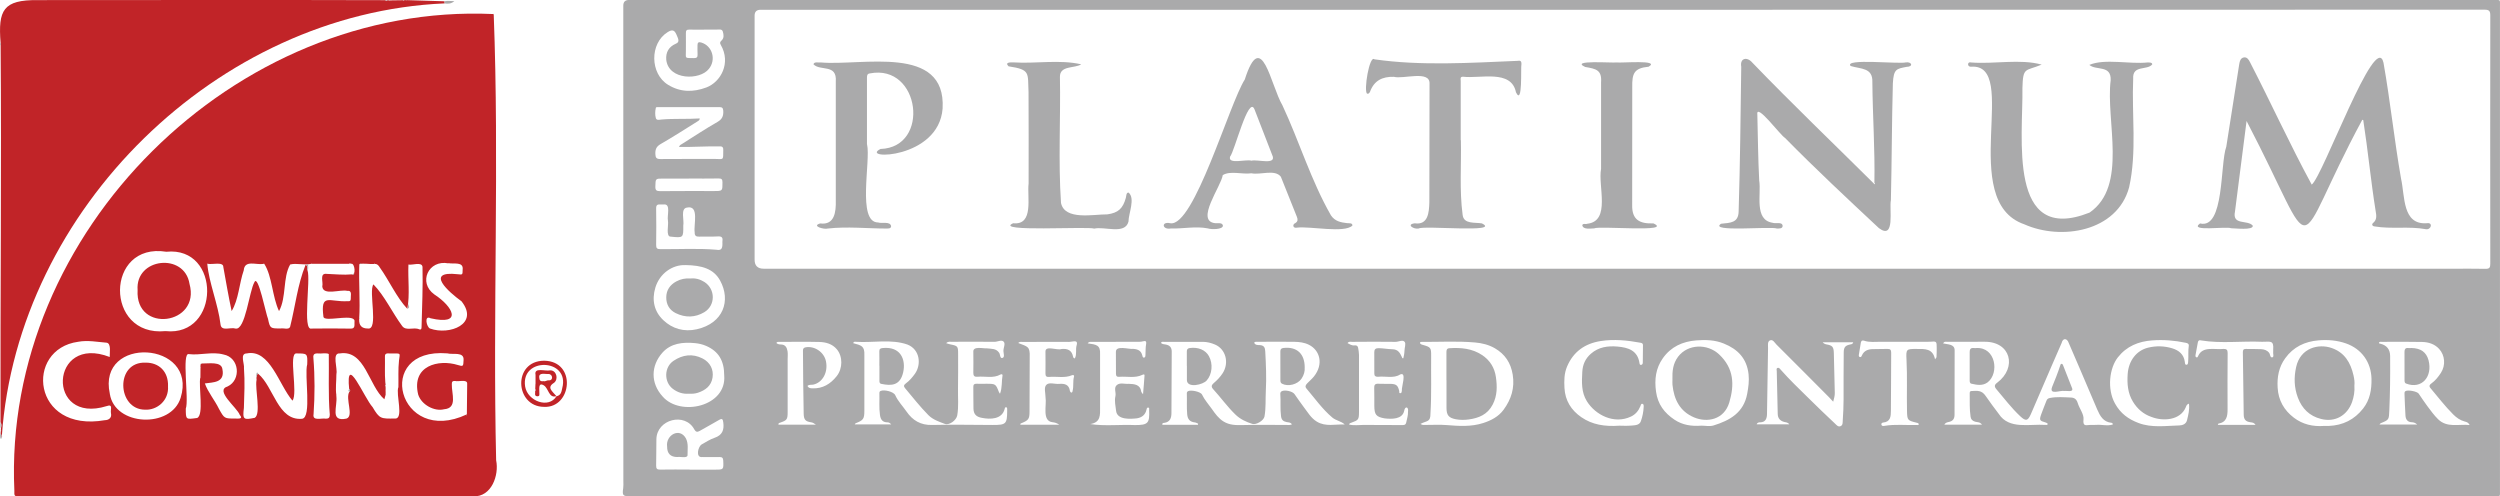 <?xml version="1.0" encoding="UTF-8"?>
<svg xmlns="http://www.w3.org/2000/svg" id="_Слой_1" data-name="Слой 1" viewBox="0 0 700 138.98">
  <defs>
    <style>
      .cls-1 {
        fill: #aaaaab;
      }

      .cls-2 {
        fill: #c12428;
      }
    </style>
  </defs>
  <path class="cls-1" d="m437.36,0c86.99,0,173.98,0,260.97,0,1.88,0,1.66-.21,1.66,1.67,0,45.19,0,90.39,0,135.58,0,1.94.23,1.7-1.75,1.7-173.98,0-347.96,0-521.95,0-1.9,0-2.09-.27-1.79-2.28.09-.61.04-1.25.04-1.87,0-44.4,0-88.8-.02-133.21q0-1.6,1.61-1.6c87.07,0,174.15,0,261.22,0Zm16.82,75.25c77.41,0,154.82,0,232.23,0,3.17,0,6.33-.06,9.5.02,1.15.03,1.37-.36,1.37-1.43-.03-23.16-.03-46.32,0-69.48,0-1.21-.26-1.65-1.58-1.65-77.13.03-154.26.03-231.39.03-83.78,0-167.57,0-251.35,0q-1.67,0-1.67,1.63c0,22.78,0,45.57,0,68.35q0,2.52,2.56,2.52c80.12,0,160.23,0,240.35,0Zm-92.45,43.56c-.4-.62-.98-.52-1.48-.63-.87-.19-1.41-.53-1.56-1.61-.28-2.07-.05-4.13-.2-6.19-.03-.34.04-.65.4-.84.85-.45,3,0,3.56.79.87,1.2,1.67,2.45,2.58,3.62,1.13,1.45,2.03,3.11,3.69,4.11,2.5,1.51,5.19.67,7.81.8-1.01-.96-2.43-1.07-3.46-1.93-2.81-2.36-4.9-5.37-7.26-8.13-.52-.61-.16-1.07.26-1.51.6-.63,1.29-1.2,1.83-1.87,2.77-3.48,1.67-7.36-1.42-8.89-1.32-.65-2.65-.79-4.02-.82-3.41-.06-6.83-.02-10.25,0-.35,0-.75-.12-1.06.24.31.74,1.12.66,1.59.68,1.29.07,1.48.83,1.53,1.81.2,3.66.36,7.32.16,10.98-.13,2.4.06,4.83-.38,7.21-.21,1.13-2.32,2.41-3.41,2.06-1.75-.56-3.39-1.31-4.75-2.64-2.27-2.2-4.1-4.78-6.22-7.1-.56-.61-.5-1.11.16-1.67.95-.8,1.82-1.71,2.51-2.77,1.89-2.93.88-6.76-2.15-8.04-1.07-.45-2.21-.75-3.39-.75-3.62,0-7.25-.01-10.87,0-.3,0-.69-.15-.85.32.36.34.82.35,1.26.42,1.13.19,1.75.76,1.74,2-.04,5.75-.03,11.49-.08,17.24-.01,1.32-.38,2.48-2,2.7-.21.03-.65,0-.53.54h9.97c0-.11.01-.21.02-.32-.3-.12-.6-.31-.91-.34-1.38-.15-2.02-.88-2.14-2.28-.17-1.96-.03-3.91-.1-5.86,0-.26.1-.48.35-.61.79-.43,3.51.14,3.9.95.72,1.51,1.84,2.72,2.78,4.06.92,1.31,1.87,2.65,3.28,3.5,1.65,1.01,3.46,1.03,5.36.98,4.08-.12,8.16-.03,12.24-.03.48,0,.97.08,1.51-.16Zm229.85.04c.02-.36-.22-.45-.39-.47-2.27-.23-3.18-1.92-3.96-3.71-1.61-3.72-3.18-7.45-4.77-11.18-1.06-2.49-2.12-4.97-3.21-7.45-.43-1.35-1.64-1.5-1.99-.01-.93,2.09-1.84,4.19-2.74,6.29-1.96,4.54-3.89,9.09-5.87,13.62-.86,1.97-1.44,2.05-2.98.61-2.47-2.31-4.5-5.01-6.68-7.57-.65-.76-.54-1.27.22-1.82,5.65-4.25,3.81-11.57-3.59-11.47-3.46.02-6.92,0-10.37.02-.37,0-.84-.18-1.18.44,1.31.33,3.27.15,3.23,1.98-.03,6-.03,12-.03,17.99,0,1.03-.37,1.73-1.47,2-.46.11-1.06.16-1.38.79h10.54c-.6-.84-1.36-.64-1.97-.85-.71-.24-1.12-.61-1.23-1.38-.31-2.11-.22-4.24-.24-6.36,0-.38-.05-.8.5-.83,1.6-.08,2.84-.28,3.96,1.37,1.17,1.72,2.43,3.38,3.68,5.04,2.88,4.43,8.61,2.76,13.08,3.07.22,0,.51.11.65-.26-.16-.24-.41-.36-.69-.44-1.6-.44-1.73-.63-1.18-2.21.45-1.29.99-2.54,1.47-3.81.17-.46.41-.7.95-.81,1.98-.4,3.97-.2,5.95-.13.99.04,1.56.52,1.87,1.54.48,1.57,1.79,3.16,1.62,4.6-.25,2.16.88,1.51,1.87,1.53.58.01,1.17.02,1.75-.02,1.53-.12,3.07.39,4.58-.1Zm-326.65-22.76c.47.14.78.26,1.1.32,2.16.44,2.24.52,2.24,2.67,0,3.25.03,6.5-.03,9.74-.05,2.49.22,4.99-.21,7.47-.24,1.38-2.22,2.87-3.5,2.39-1.62-.61-3.32-1.17-4.59-2.45-2.34-2.37-4.39-5-6.53-7.55-.44-.52-.36-.89.22-1.32,1.02-.74,1.83-1.7,2.56-2.72,1.8-2.53,1.45-6.75-2.09-8.16-4.55-1.61-9.62-.46-14.37-.77-.28,0-.69-.17-.83.38,2.28.61,3.23.79,3.12,3.38.02,5.16,0,10.33,0,15.49,0,2.34-.26,2.7-2.45,3.56-.08.03-.13.16-.25.32h10.23c-.31-.35-.65-.58-.99-.58-1.42.02-1.99-.75-2.17-2.05-.29-2.05-.1-4.11-.16-6.17,0-.26.07-.46.35-.58,1.02-.44,3.63.21,4.08,1.18.79,1.74,2.11,3.07,3.17,4.6,1.71,2.48,3.95,3.83,7.14,3.75,5.66-.14,11.33-.02,16.99,0,3.74.01,4.03-.27,4.05-4.02,0-.12.01-.25,0-.37-.02-.24.04-.55-.31-.57-.34-.03-.35.26-.41.51-.74,2.88-3.98,2.93-6.36,2.46-1.55-.28-2.31-.99-2.36-2.55-.06-2.04,0-4.08-.04-6.12-.01-.66.25-.89.89-.88.96.03,1.92,0,2.87,0,2.47.01,2.53.06,3.41,2.34.04.11.13.2.3.46.67-1.8.41-3.52.71-5.16.05-.3-.29-.38-.55-.24-2.07,1.17-4.33.43-6.5.64-.79.08-1.14-.25-1.13-1.07.03-1.96.03-3.91,0-5.87-.17-1.75,2.79-.92,3.88-1.01,1.19.16,2.52-.02,3.36,1.25.33.5.2,1.65.93,1.43.68-.21.28-1.28.26-1.94-.03-.9.64-2.01.06-2.62-.61-.62-1.72.07-2.62.05-4-.06-8-.03-12-.01-.43,0-.91-.15-1.46.37Zm132.8,22.6c.58.42,1.04.28,1.48.29,1.96.01,3.92-.12,5.87.04,3.44.28,6.86.51,10.21-.57,2.23-.72,4.29-1.78,5.72-3.73,2.14-2.93,3.15-6.1,2.55-9.82-.54-3.31-2.15-5.73-5-7.39-1.72-.99-3.61-1.45-5.56-1.62-4.98-.43-9.98-.13-14.97-.16-.2,0-.46.04-.43.32.01.13.18.28.31.35.22.11.47.16.7.23,1.95.56,2.13.78,2.11,2.92-.06,5.4.14,10.81-.19,16.21.02,2.49-.93,1.95-2.79,2.93Zm252.96.57c.46,0,.92.02,1.37,0,3.95-.15,7.18-1.77,9.62-4.88,1.91-2.44,2.39-5.26,2.34-8.3-.09-4.62-2.75-8.38-7.14-9.92-2.52-.88-5.1-1.08-7.7-.86-3.8.32-7.02,1.82-9.32,5.01-1.8,2.48-2.3,5.27-2.12,8.26.2,3.53,1.8,6.3,4.55,8.39,2.47,1.88,5.34,2.53,8.42,2.3Zm-174.38-.08c1.16,0,2.41.28,3.48-.05,4.56-1.41,8.46-3.58,9.43-8.91.33-1.82.58-3.53.38-5.42-.49-4.44-3.02-7.02-6.91-8.6-2.49-1.02-5.12-1.1-7.74-.89-3.81.3-7.08,1.77-9.35,4.99-2,2.83-2.38,5.93-1.91,9.36.49,3.55,2.33,5.96,5.17,7.86,2.28,1.52,4.8,1.86,7.45,1.67Zm37-6.69c-.49-.52-.84-.92-1.22-1.3-4.88-4.9-9.75-9.81-14.66-14.69-.53-.52-1.01-1.57-1.86-1.18-.72.33-.51,1.38-.52,2.14-.1,6.11-.19,12.23-.29,18.34,0,.17,0,.33-.02.5-.1,1.12-.55,1.9-1.82,1.95-.39.01-.84,0-1.06.57h9.14c-.44-.61-.99-.55-1.45-.68-1.14-.32-1.76-1.03-1.79-2.23-.09-3.99-.19-7.98-.27-11.97,0-.31-.19-.73.18-.9.43-.2.69.21.92.47,2.44,2.77,5.11,5.32,7.74,7.91,2.45,2.42,4.93,4.81,7.45,7.17.41.38.88,1.03,1.57.74.68-.29.58-1.02.62-1.64.12-1.95.24-3.9.23-5.85-.02-4.37.01-8.74.04-13.11,0-1.5.42-1.99,1.85-2.29.31-.06.67-.06.82-.61h-8.57c.32.38.69.53,1.07.6,1.63.28,2.01.67,2.06,2.37.11,3.74.17,7.48.27,11.22.02.8-.21,1.53-.45,2.46Zm163.52,6.39c-.57-.52-1.03-.63-1.52-.65-1.2-.04-1.71-.79-1.78-1.85-.13-2.03-.19-4.07-.27-6.1-.01-.29-.03-.58.28-.77.69-.42,3.27.08,3.7.72.79,1.15,1.55,2.34,2.39,3.45.97,1.28,1.9,2.6,3.04,3.71,2.53,2.47,5.72,1.3,8.84,1.62-.4-.77-.92-.86-1.37-.98-1.29-.34-2.33-1.08-3.25-2-2.3-2.3-4.27-4.88-6.36-7.36-.51-.61-.21-.97.28-1.32,1.1-.79,1.92-1.84,2.65-2.96,1.36-2.09,1.15-4.91-.52-6.71-1.26-1.36-2.96-1.89-4.73-1.93-3.75-.09-7.5-.04-11.25-.03-.3,0-.68-.14-.87.25.07.29.31.25.49.29q2.61.68,2.66,3.39c0,.29,0,.58,0,.87.04,4.78-.02,9.56-.23,14.33-.12,2.67-.02,2.67-2.43,3.66-.09.04-.14.16-.33.36h10.57ZM197.13,8.28v.02c-1.37,0-2.75.03-4.12-.01-.78-.02-.98.26-.96,1.03.05,1.58-.03,3.16,0,4.74.03,2.43-.51,2.16,2.28,2.21.78.01,1.03-.29.99-1.02-.05-.87-.02-1.75-.02-2.62,0-.73.32-.95,1.04-.73,3.15.93,4.24,4.85,2.15,7.38-2.48,3.24-11.29,3.23-11.94-2.55-.17-2.09.71-3.63,2.66-4.48,1.32-.49.57-1.6.22-2.51-.58-1.39-1.23-1.53-2.51-.73-5.03,3.15-4.96,11.63.17,14.75,3.44,2.1,7.02,2.09,10.68.73,4.05-1.52,6.99-6.85,4.04-11.94-.31-.53-.22-.81.25-1.24.73-.67.57-1.63.33-2.46-.23-.78-1.01-.56-1.62-.57-1.21-.01-2.41,0-3.62,0Zm-5.22,65.95c-3.63-.15-7.22,2.35-8.41,6.3-1.06,3.52-.31,6.71,2.22,9.11,2.53,2.41,5.81,3.37,9.4,2.55,7.44-1.69,9.57-8.03,6.52-13.62-1.81-3.32-5.12-4.28-9.73-4.35Zm10.87,30.89c0-4.14-1.6-6.75-5.02-8.25-1-.44-2.06-.69-3.13-.79-3.41-.33-6.79,0-9.17,2.69-3.22,3.63-3.35,8.5.08,12.25,4.94,5.71,17.99,2.8,17.24-5.91Zm-12.63-64c.15-.52.57-.66.9-.87,3.27-2.06,6.5-4.2,9.86-6.12,1.38-.79,1.69-1.77,1.6-3.16-.05-.76-.36-.99-1.09-.98-5.67.02-11.33.01-17,.01-.28,0-.72-.09-.79.21-.21.94-.25,1.93,0,2.84.2.73,1,.47,1.54.42,3.58-.32,7.17-.07,10.77-.31-.03.49-.35.65-.62.82-3.43,2.13-6.82,4.33-10.32,6.34-1.22.7-1.54,1.48-1.5,2.78.03,1.08.33,1.44,1.44,1.43,5.08-.05,10.16-.01,15.25-.03,2.39,0,2.33.58,2.32-2.48.05-.63-.19-1.08-.88-1.03-3.84-.08-7.63.21-11.46.16Zm263.24,78.07c.84,0,2.13.09,3.41-.03,1-.09,2.24-.07,2.65-1.24.45-1.28.72-2.63.78-4,.01-.33.03-.77-.34-.85-.42-.08-.48.39-.59.68-.52,1.28-1.38,2.3-2.61,2.88-4.75,2.26-9.98-.45-12.36-4.27-1.6-2.57-1.44-5.41-1.29-8.23.11-1.99.81-3.68,2.39-5.07,2.2-1.93,4.79-2.25,7.48-2.02,2.96.25,5.64,1.08,6.15,4.66.04.26.11.52.45.47.35-.05.47-.34.47-.64.03-1.62.03-3.25.05-4.87,0-.47-.24-.61-.68-.69-3.7-.68-7.42-1.06-11.15-.48-4.4.69-7.66,2.96-9.43,7.16-.82,1.94-.83,3.97-.72,6,.19,3.51,1.88,6.21,4.73,8.17,3.06,2.11,6.54,2.66,10.63,2.37Zm159.55-6.16c-.69.14-.76.65-.94,1.04-1.54,3.65-6.36,3.94-9.6,2.67-2.24-.77-3.93-2.24-5.16-4.24-1.48-2.41-1.68-5.06-1.49-7.79.27-3.73,2.46-6.56,5.7-7.36,2.28-.56,4.55-.49,6.78.18,1.86.57,3.24,1.69,3.52,3.79.05.35.02.88.52.81.4-.06.39-.57.42-.94.12-1.45-.05-2.91.17-4.36.08-.54-.3-.74-.84-.85-3.11-.66-6.27-.91-9.43-.67-3.8.28-7.13,1.62-9.59,4.75-2.34,2.97-3.08,8.8-.81,12.91,1.56,2.82,3.77,4.4,6.57,5.46,3.74,1.42,7.63.79,11.46.69.88-.02,1.88-.38,2.14-1.44.36-1.48.76-2.98.55-4.64Zm-386.85-4.98c.3.64.81.67,1.38.69,2.9.11,5.07-1.24,6.8-3.41,1.72-2.16,1.73-5.52.05-7.52-1.27-1.52-3.06-2.01-4.91-2.06-3.71-.09-7.42-.03-11.12-.02-.3,0-.67-.12-.92.3.36.33.8.42,1.24.42,1.29,0,1.73.86,1.9,1.89.12.73.03,1.5.03,2.25,0,4.96.01,9.91,0,14.87,0,1.99-.22,2.23-2.05,2.87-.23.08-.61.11-.53.58h10.5q-.75-.57-1.27-.65c-1.67-.24-2.12-.72-2.16-2.44-.1-5.87-.19-11.74-.2-17.61-.02-.51.14-.85.74-.96,2.5-.46,5.18,1.35,5.7,3.92.63,3.06-.93,5.93-3.53,6.52-.51.12-1.09-.1-1.64.36Zm-33.01,23.45h0c2.37,0,4.74,0,7.12,0,2.43,0,2.41,0,2.31-2.5-.03-.74-.27-1.04-1.03-1.03-1.62.04-3.25.01-4.87,0-1.9.25-1.19-2.98-.09-3.56,1.16-.65,2.3-1.4,3.55-1.82,2.18-.74,2.73-2.19,2.45-4.3-.12-.93-.31-1.22-1.19-.7-1.79,1.05-3.62,2.04-5.42,3.07-.67.38-1.07.32-1.5-.41-2.57-4.88-10.52-2.88-10.62,2.74-.06,2.45,0,4.91-.07,7.36-.02.88.25,1.16,1.13,1.14,2.75-.05,5.49-.02,8.24-.02Zm184.64-12.64c1.37.36,2.72.12,4.06.12,3.53,0,7.05.04,10.58.04.57,0,1.22.09,1.38-.72.2-1.01.56-2.01.5-3.06.23-1.36-.84-1.62-1.07-.2-.51,2.41-3.51,2.33-5.45,2.11-2.4-.42-2.89-1.03-2.91-3.5-.01-1.67.02-3.33-.03-5-.02-.83.19-1.24,1.11-1.2,1.16.06,2.33,0,3.5.03,1.58.05,2.03.45,2.39,1.99.06.24-.12.69.36.62.33-.05.35-.4.38-.71-.15-.96,1.46-5.41-.49-4.52-1.8,1.17-4.16.4-6.21.64-.67.01-1.02-.21-1.01-.92,0-2-.02-4-.01-5.99,0-.75.34-1.1,1.15-1.1,1.31,0,2.61.28,3.89.3,1.64.03,2.15,1.02,2.68,2.17.08.18.08.43.41.36.15-.67.31-1.35.32-2.06.01-.86.46-1.98.07-2.51-.55-.74-1.69-.01-2.59-.03-4.04-.06-8.08-.03-12.12,0-.42,0-.92-.19-1.3.35.64.33,1.21.75,1.98.64.53-.07.9.15.99.7.1.65.24,1.3.24,1.96.02,5.33.02,10.66,0,15.99-.01,2.16-.15,2.27-2.17,3.01-.22.08-.5.11-.61.49Zm-57.67-8.46c.16-1.98.32-3.64.42-5.3.02-.37-.34-.27-.57-.16-2.1,1.03-4.35.39-6.52.57-.63.05-.91-.2-.91-.85.01-2.04,0-4.08-.02-6.12-.05-1.95,3.65-.68,4.91-.85,1.28.1,2.15.51,2.48,1.82.06.25.11.67.48.62.42-.05.39-.47.41-.8.06-1,0-2.01.18-2.98.15-.89-.22-.95-.87-.78-.66.18-1.32.13-1.99.13-4.08.01-8.16,0-12.24.03-.4,0-.88-.14-1.25.41,2.32.34,3.61.4,3.46,3.05,0,4.95,0,9.91,0,14.86,0,2.05.25,4.24-2.76,4.69,4.14.63,8.36.09,12.55.28,3.62,0,4.11-.51,3.95-4.17-.01-.27.14-.67-.25-.73-.37-.06-.42.31-.49.59-.32,1.44-1.29,2.2-2.68,2.42-1.87.21-5.51.46-5.83-2.05-.14-1.38-.52-2.75-.19-4.16.24-1.04-.56-2.34.42-3.13.91-.74,2.18-.21,3.28-.32,1.6.05,3.27.16,3.54,2.24.02.13.18.25.5.69Zm-23.47,8.51c-.77-.52-1.32-.62-1.89-.69-3-.34-1.57-4.83-1.94-6.95,0-1.2-.51-2.74.21-3.5.78-.83,2.36-.18,3.59-.28,1.5-.12,2.78.13,3.03,1.97.2.62.7.64.76-.06.33-1.3.01-2.66.39-3.96.11-.37-.22-.52-.56-.38-2.09.89-4.28.28-6.42.48-.76.07-1.03-.23-1.02-.99.03-2,.02-4,0-5.99-.15-2.01,3.24-.34,4.51-.84,1.69-.16,2.86.34,3.22,2.13.05.23.15.49.5.5.61-1.15.14-2.46.5-3.67.57-1.91-1.53-.75-2.59-.96-4.16,0-8.33,0-12.49.02-.41,0-.9-.15-1.26.31,2.6,1.03,3.32.89,3.2,3.94-.01,5.08-.03,10.16-.05,15.24,0,2.07-.28,2.45-2.2,3.24-.17.07-.43.07-.37.46h10.88Zm245.24-18.31c.28-.4.4-.5.4-.6.04-.83.07-1.66.06-2.49,0-1.98-.01-1.97-1.92-1.82-.37.03-.75.02-1.12.02-4.21,0-8.41.02-12.62-.01-1.57-.01-3.16.23-4.7-.31-.51-.18-.8.08-.89.57-.19,1.06-.37,2.12-.52,3.19-.04.3-.17.73.29.83.36.08.47-.3.58-.55.56-1.22,1.63-1.62,2.85-1.67,1.41-.06,2.83,0,4.25-.06.84-.03,1.05.31,1.05,1.11-.04,5.41-.02,10.83-.08,16.24-.01,1.51-.09,3.09-2.19,3.27-.29.03-.58.26-.46.61.17.48.65.34.97.29,2.9-.47,5.81-.14,8.71-.22.27,0,.57.1.81-.16-.08-.43-.47-.44-.76-.51-2.42-.6-2.51-.7-2.57-3.25-.11-4.78.11-9.57-.14-14.36-.16-3.01-.06-3.03,2.95-3.01,2.13.01,4.4-.21,5.04,2.89Zm89.73,18.36c-.39-.62-.88-.65-1.38-.72-1.36-.18-1.91-.75-1.93-2.14-.09-5.82-.15-11.64-.24-17.46,0-.62.14-.94.81-.93,1.46.03,2.92-.02,4.37.06.83.05,1.64.32,2.19,1.04.32.43.24,1.42.91,1.24.5-.13.12-1.04.21-1.59.03-.16,0-.33,0-.5.24-2.87-.87-2.21-3.11-2.26-5.67-.25-11.46.54-17.06-.38-.49-.16-.82,0-.92.53-.23,1.18-.45,2.36-.65,3.54-.04.24-.04.55.23.66.32.13.42-.18.51-.39,1.27-2.84,4.64-1.67,7.08-1.96.83-.03,1.17.22,1.17,1.13-.04,5.24-.05,10.48-.02,15.73.01,1.96-.24,3.67-2.61,4.07-.02,0-.03.07-.12.34,3.57.02,7.06-.04,10.55-.01ZM187.03,61.79h0c-.34-1.32.95-4.88-1.26-4.53-1.12.09-2.13-.44-2.05,1.2.05,3.37.06,6.74,0,10.11-.02.96.29,1.2,1.2,1.19,5.24.05,10.48-.27,15.69.17,1.3.24,1.67-.26,1.67-1.66,0-.25-.03-.5,0-.75.15-1-.18-1.39-1.28-1.32-1.74.11-3.49,0-5.24.06-.91.03-1.28-.29-1.25-1.22-.35-2.03,1.39-7.72-2.19-6.91-1.85.26-.7,3.61-1,5.01.02,3.49.02,3.48-3.51,3.12-1.47.05-.54-3.39-.79-4.46Zm5.86-11.79h0c-2.41,0-4.82,0-7.23,0-2.15,0-2.1,0-2.16,2.2-.03,1.04.28,1.33,1.32,1.32,5.03-.05,10.05-.03,15.08-.03,2.43,0,2.4,0,2.39-2.45,0-.8-.22-1.08-1.05-1.07-2.78.05-5.57.02-8.35.02Z"></path>
  <path class="cls-2" d="m138.24,3.97c1.58,41.47-.29,83.35.68,124.91.86,4.13-1.27,10.29-6.37,10.09-42.32,0-84.64,0-126.96,0-1.6,0-1.61,0-1.57-1.61C.72,64.92,65.8.67,138.07,3.93c0,0,.08.05.08.05h.09Zm-50.95,69.92c-.09-.11-.17-.11-.26,0-1.85.44-3.98-.3-5.78.17-2.11,3.68-1,9.16-3.12,13.05-1.91-4.02-1.9-9.73-4.12-13.21-.09-.12-.17-.1-.25,0-2.06.34-5.26-1.22-5.51,1.8-1.28,3.66-1.42,8.22-3.39,11.4-.88-4.1-1.58-8.22-2.33-12.35.03-1.55-3.2-.61-4.29-.88-.08-.1-.14-.07-.19.04.44,5.2,3.04,11.31,3.7,16.93.23,2.06,2.85.69,4.21,1.16,2.75.53,3.82-10.51,5.29-13.01,1.02-2.29,3.23,9.07,3.79,10.27.57,2.73.66,2.71,3.56,2.71.79-.17,2.27.46,2.63-.46,1.46-5.77,2.08-11.8,4.32-17.33.87.26.24,1.07.56,1.54.92,2.68-1.49,16.98,1.11,16.28,3.62-.07,7.25-.03,10.87.01,1.59.1,1.05-1.2,1.18-2.26-.46-1.67-6.23-.12-8.07-.57-.06-.08-.13-.09-.2-.02-.15-.13-.42-.26-.43-.4-.89-6.9,1.64-4.12,6.77-4.43.67.06.82-.08.87-.6-.08-.92.52-2.47-.98-2.29-1.95-.49-6.77,1.45-6.99-1.23.33-1.28-.89-3.82,1.3-3.52,2.32.08,4.64.35,6.97.13,1.17.61.93-3.39-.27-2.95-.17-.15-.34-.16-.51,0-3.5,0-6.99,0-10.49,0Zm-31.17,31.61c0-.84.02-1.69.02-2.53.11-.07.02-.14-.02-.23.01-.24.03-.48.04-.72.12-.08.23-.16.35-.24,1.81.06,5.53-.68,5.77,1.62.74,3.82-2.62,3.62-4.92,3.96.85,2.43,2.79,4.72,3.95,7.12,1.51,2.71,1.49,2.72,4.55,2.71.85,0,2.35.21,1.27-1.03-.8-2.12-7.13-6.86-3.37-7.97,3.81-1.82,3.32-8.1-1.2-8.94-3.19-.86-6.51.29-9.67-.1-2.08-.62.08,12.81-.87,15.27.01,3.12,0,3.05,3.18,2.61,1.94-.8.36-8.9.88-11.32.12-.04.05-.12.02-.2Zm74.6,10.53c.03-2.88.04-5.75.09-8.63.03-1.3-2.52-.45-3.4-.73-.74-.05-.92.25-.9.93-.08,2.64,1.68,6.69-2.17,6.99-2.68.7-6.36-1.26-7.25-4.12-1.95-8.12,5.73-9.94,11.1-8.27,1.55.48,1.53.36,1.61-1.35.21-2.49-3.04-1.47-4.55-1.91-20.85-1.69-13.78,26.15,5.45,17.09Zm-99.97-5.78c1.33,9.09,17.15,9.81,19.83,1.13,4.93-15.93-23.44-17.54-19.83-1.13Zm41.55-5.59c4.37,3.67,5.47,13.2,12.26,12.6,2.83-.27.6-12.29,1.46-15.25.11-3.08.01-3.04-3.03-3.05-2.29-.15.5,11.25-1.1,13.22-3.76-4.31-6.3-14.55-12.79-13.22-2.03,0-.6,2.91-.79,4.16.28,3.7.1,7.4-.02,11.09-.42,3.31-.07,3.41,3.04,2.78,1.81-1.06.03-8.08.49-10.53.09-.18-.06-.51-.01-.76.22-.32-.06-.87.48-1.04Zm21.88,6.3c.36,2.94-1.91,7.22,2.83,6.25,2.16-.71-.4-5.56.81-7.53.29-.25.33-.48-.05-.68-1.07-10.55,4.24,2.5,6.55,4.99,1.96,3.34,2.35,3.25,6.19,3.2,2.7.29.24-6.8,1.04-8.8.06-2.48-.11-4.96.17-7.45.24-2.16.66-1.95-1.84-1.97-.82.1-2.21-.43-2.1.89.06,2.37-.1,4.75.1,7.12-.06.21.13.49.08.75-.15.16-.15.32,0,.48,0,.26.01.52.02.78-.06.34.04.85,0,1.26l-.06.08s.09.07.09.07c-.12.44-.25.89-.39,1.4-4.4-3.76-5.37-13.95-12.48-12.84-2.29-.2-.54,4.26-.95,5.77.02,1.86-.31,4.02,0,5.99-.13.05-.04.13,0,.22Zm6.38-21.55q-.1,2.58,2.4,2.57c3.16.59.16-10.5,1.6-12.35,3.1,3.15,5.3,7.95,8.06,11.67,1.1,1.47,3.22.19,4.76.91.71.23.64-.37.66-.83.15-5.55.39-11.1.26-16.67-.21-1.49-2.83-.41-3.94-.63-.18,4.09.44,8.41-.31,12.39-3.05-3.24-5.04-7.86-7.72-11.6-.32-.51-.64-.97-1.32-.96-.07-.12-.15-.12-.23,0-1.35.13-2.98-.3-4.17.06-.21,5.08.29,10.31-.05,15.45Zm-54.23,3.3c15.39,1.64,15.66-23.79.24-22.22-17.16-2.74-17.34,23.91-.24,22.22Zm-15.61,7.24c-.05-1.03.49-3.72-.82-3.99-2.67-.21-5.32-.76-8.02-.26-15.04,2.06-12.99,25.53,7.5,21.95.88,0,2.02-.52,1.69-1.96-.21-1.04.67-2.64-1.18-1.99-17.07,5.34-15.98-20.27.83-13.74Zm94.83-26.27s0,.04,0,.06c-5.6-1.09-8.55,5.39-3.94,8.7,5.32,3.46,8,8.76-1.04,6.68-1.92-1.02-1.12,2.6-.13,2.88,5.4,1.95,13.83-1.26,8.78-7.64-3.56-2.57-10.42-8.6-1.1-7.58,1.45.15,1.39.21,1.42-1.27.3-2.35-2.53-1.51-4-1.83Zm-35.56,25.27s0,.02,0,.04c-1.14.03-2.5-.42-2.24,1.31.43,5.18.4,10.45.05,15.65-.38,2.07,2.24,1.03,3.46,1.28.76,0,1.07-.27,1.08-1.11-.48-5.56-.18-11.71-.28-16.99-.53-.32-1.37-.14-2.07-.18Z"></path>
  <path class="cls-2" d="m.55,122.19c-.02.15-.05.3-.07.46-.22-.38.05-.88-.32-1.22.02-.23.04-.45.06-.68.14-.1.13-.2,0-.3-.01-.76.43-1.5-.08-2.22-.07-35.38.31-70.91.03-106.23C-.57,2.82.89-.06,10.54.03c32.43,0,64.87-.08,97.31.02.21.18.43.2.65.02.18.01.37.02.55.04.07.11.14.11.22,0,1.18-.02,2.37-.02,3.55-.05.14.15.28.09.4-.02.2,0,.41,0,.61,0,0,0,.07.07.07.07l.07-.07c3.5.11,7,.21,10.49.32.01.2.02.39.04.59C60.87,3.69,4.97,58.59.52,122.03c0,0-.04.09-.04.09,0,0,.06.07.06.07Z"></path>
  <path class="cls-2" d="m152.37,101c9.17.14,7.76,13.28-.02,12.92-8.22-.02-8.86-12.89.02-12.92Zm3.44,9.95c1.28-.24,1.42-1.32,1.62-2.29,2.22-8.33-11.71-8.79-10.39-.42.67,4.09,6.64,6.31,8.79,2.68l-.02.03Z"></path>
  <path class="cls-1" d="m124.5.95c-.01-.2-.02-.39-.04-.59.86-.2,1.72-.04,2.76-.04-.9.78-1.8.78-2.72.64Z"></path>
  <path class="cls-1" d="m.15,121.43c.37.34.1.84.32,1.22-.41.81-.57-.91-.32-1.22Z"></path>
  <path class="cls-1" d="m.13,118.24c.38.56.25,1.15.1,1.74-.25-.57-.08-1.16-.1-1.74Z"></path>
  <path class="cls-1" d="m108.5.08c-.22.17-.44.15-.65-.02.22,0,.44.02.65.02Z"></path>
  <path class="cls-1" d="m.16,12.01c.16.23.15.47.05.71-.2-.23-.18-.47-.05-.71Z"></path>
  <path class="cls-1" d="m113.23.04c-.13.12-.26.17-.4.02.14,0,.27-.02.4-.02Z"></path>
  <path class="cls-1" d="m138.24,3.97h-.09s-.08-.04-.08-.04c.09-.12.14-.1.17.04Z"></path>
  <path class="cls-1" d="m109.27.12c-.08.1-.15.11-.22,0,.08-.06.15-.06.22,0Z"></path>
  <path class="cls-1" d="m111.78.09c-.08,0-.17,0-.25,0,.08,0,.17,0,.25,0Z"></path>
  <path class="cls-1" d="m.21,120.45c.13.1.14.2,0,.3,0-.1,0-.2,0-.3Z"></path>
  <path class="cls-1" d="m113.97.04l-.07.07s-.07-.07-.07-.07c.04-.05.09-.05.13,0Z"></path>
  <path class="cls-1" d="m.55,122.19l-.06-.07s.04-.09.04-.09c.04.04.08.08.13.13-.03.01-.07.02-.1.03Z"></path>
  <path class="cls-1" d="m86.24,74.03c.04.57.16,1.15-.08,1.71-.32-.47.31-1.28-.56-1.54,0,0-.05-.05-.05-.05,0,0,.03-.06.03-.06.22-.02.44-.04.66-.05Z"></path>
  <path class="cls-1" d="m114.36,85.04c.06.51.54,1.11-.3,1.43.34-.43.16-.96.3-1.43Z"></path>
  <path class="cls-1" d="m71.82,105.7c-.16-.43,0-2.11.48-1.04-.55.17-.27.72-.48,1.04Z"></path>
  <path class="cls-1" d="m97.82,109.69c-.35-.2-.34-.43-.05-.68.38.2.34.43.05.68Z"></path>
  <path class="cls-1" d="m98.57,76.85c.22-.1.44-.21.66-.31-.06.46-.35.39-.66.31Z"></path>
  <path class="cls-1" d="m101.28,73.87c-.22.03-.44.07-.66.1.19-.27.42-.22.66-.1Z"></path>
  <path class="cls-1" d="m56.17,102.02c0-.24.15-.28.35-.24-.12.08-.23.16-.35.24Z"></path>
  <path class="cls-1" d="m100.59,89.04c.15.13.14.26-.02.37,0-.13.01-.25.02-.37Z"></path>
  <path class="cls-1" d="m130.57,116.43c.05-.14.1-.27.16-.41.08.19.04.33-.16.41Z"></path>
  <path class="cls-1" d="m98.3,73.89c-.17,0-.34,0-.51,0,.17-.16.35-.15.51,0Z"></path>
  <path class="cls-1" d="m107.97,107.74c0,.16,0,.32,0,.48-.16-.16-.16-.32,0-.48Z"></path>
  <path class="cls-1" d="m107.89,106.99c.05.09.15.16.05.26-.05-.09-.14-.16-.05-.26Z"></path>
  <path class="cls-1" d="m108,109c.05.07.05.13,0,.2-.03-.08-.11-.15,0-.2Z"></path>
  <path class="cls-1" d="m71.83,106.46c-.05-.07-.05-.14,0-.21.03.08.11.15,0,.21Z"></path>
  <path class="cls-1" d="m30.75,110.25c.06.06.06.12.02.19-.03-.07-.12-.13-.02-.19Z"></path>
  <path class="cls-1" d="m107.99,110.27c.05.05.06.1.02.16,0,0-.09-.07-.09-.07l.06-.08Z"></path>
  <path class="cls-1" d="m94.19,110.74c.06.08.06.15,0,.22-.03-.09-.12-.17,0-.22Z"></path>
  <path class="cls-1" d="m56.1,105.7c-.06-.08-.05-.14.03-.2.02.08.09.16-.03.2Z"></path>
  <path class="cls-1" d="m105.02,73.91l-.12.04s-.11-.05-.11-.05c.08-.11.16-.11.23,0Z"></path>
  <path class="cls-1" d="m114.47,74.05v.1c-.1.06-.1.01-.1-.07l.1-.03Z"></path>
  <path class="cls-1" d="m87.29,73.89c-.09,0-.17,0-.26,0,.08-.12.17-.12.26,0Z"></path>
  <path class="cls-1" d="m74.03,73.91c-.08,0-.16,0-.25,0,.08-.11.16-.13.25,0Z"></path>
  <path class="cls-1" d="m58.27,73.89l-.09.07s-.11-.03-.1-.03c.05-.11.11-.14.19-.04Z"></path>
  <path class="cls-1" d="m94.19,104.75c.06.07.06.14,0,.21-.03-.09-.12-.16,0-.21Z"></path>
  <path class="cls-1" d="m56.15,102.97c-.04-.08-.12-.16-.02-.23.04.09.13.16.02.23Z"></path>
  <path class="cls-1" d="m91.25,89.2l-.1.04s-.1-.06-.1-.06c.07-.07.14-.07.2.02Z"></path>
  <path class="cls-1" d="m661.43,33.56c-20.57,38.11-11.42,40.5-32.39.32-1.14,8.66-2.12,16.76-3.24,25.33-.86,4.01,3.55,2.23,4.98,3.98.2,1.37-5.06.71-6.07.72-1.22-.61-12.01,1.07-8.7-1.35,6.87,1.68,5.57-16.65,7.35-21.48,1.22-7.71,2.44-15.42,3.63-23.14.13-.83.38-1.67,1.24-1.85.9-.19,1.4.57,1.76,1.3,5.86,11.36,11.21,23.11,17.29,34.3,3.07-2.21,17.97-43.54,20.1-34.12,1.91,10.8,3.03,21.7,4.92,32.49,1.11,4.81.29,12.96,7.23,12.44,1.8-.3,1.2,1.95-.3,1.67-4.77-.87-9.67.03-14.39-.78-.57-.06-.86-.56-.36-.97,1.16-.96.89-2.2.7-3.35-1.36-8.46-2.15-16.99-3.47-25.46-.09-.02-.18-.05-.27-.07Z"></path>
  <path class="cls-1" d="m524.83,51.18c.18-9.39-.49-18.74-.57-28.14.17-4.16-3.2-3.66-6.08-4.56-2.02-2.2,13.61-.49,15.46-1.01,1.7-.23,2.14,1.21.21,1.25-2.82.55-3.64.55-3.85,4.64-.3,10.9-.29,21.8-.55,32.7-.52,2.44,1.28,11.25-3.35,7.82-8.88-8.3-17.77-16.59-26.29-25.26-1.24-.64-8.32-10.27-7.75-6.4.15,6.11.2,12.23.52,18.33.63,3.81-1.52,11.01,3.76,11.83.84.34,2.7-.39,2.8.87-.03.82-.99.73-1.63.73-1.63-.66-19.25,1.09-15.62-1.33,2.58-.28,4.87-.2,4.93-3.47.42-13.48.54-26.99.73-40.48-.43-2.49,1.66-2.87,3.09-1.18,11.17,11.6,22.85,22.76,34.26,34.09.16-.16.07-.29-.05-.42Z"></path>
  <path class="cls-1" d="m571.65,18.1c-4.59,1.9-5.22.55-5.37,6.57.23,13.63-4.28,44.03,18.81,34.85,10.81-7.46,4.46-25.7,5.9-37.05.18-4.38-4.05-2.63-5.97-4.3,4.37-1.85,11.25-.13,16.38-.69.48.04,1.19-.04,1.23.54-1.38,1.76-5.58.09-5.34,4-.43,10.12,1.08,20.49-1.14,30.44-3.35,12.39-18.98,14.97-29.36,10.34-18.9-6.53-.91-45.26-14.96-44.12-1.06.03-1.02-1.53.1-1.19,6.42.51,13.73-1.08,19.73.6Z"></path>
  <path class="cls-1" d="m350.39,48.52c-2.52.38-5.94-.8-8.02.52-.45,3.15-7.77,12.86-2.13,13.45.7.09,2.01-.27,2.18.68,0,1.15-3.35,1.11-4.24.78-3.34-.67-6.96.13-10.38.03-2.42.42-2.73-2.06-.11-1.47,6.65,1.07,16.5-33.44,20.85-40.25,4.72-14.75,7.24,1.66,10.55,7.25,4.76,10.2,7.98,21.02,13.58,30.8,1.13,1.66,2.75,1.97,4.5,2.17.59.07,1.53-.12,1.51.67-2.22,2.21-11.83.14-15.53.59-1.1.27-1.41-.9-.43-1.29.74-.47.67-1.06.41-1.73-1.5-3.74-3.02-7.48-4.49-11.23-1.67-2.18-5.73-.44-8.25-.97Zm0-3.54s0,.01,0,.02c1.63-.49,7.31,1.41,5.8-1.66-1.65-4.26-3.29-8.52-4.95-12.77-1.68-3.94-5.55,11.79-6.81,13.27-.76,2.31,4.56.68,5.95,1.15Z"></path>
  <path class="cls-1" d="m242.78,40.45c1.07,4.66-2.88,21.83,3.09,21.84,1.09.38,3.37-.4,3.64,1.03-.03.73-.73.64-1.27.67-5.48,0-10.98-.62-16.46,0-.99.33-4.7-.7-2.12-1.43,4.03.53,4.44-3.25,4.36-6.38,0-11.12,0-22.24,0-33.36.37-5.04-4.36-2.82-6.25-4.82.19-.81,1.39-.42,2.01-.52,11.44,1.04,35.17-5.22,34.15,12.9-1.08,14.3-23.45,14.35-17.39,11.33,14.02-.43,11.16-23.89-2.96-21.16-.87.08-.83.76-.83,1.4,0,6.16,0,12.33,0,18.49,0,0,.01,0,.02,0Z"></path>
  <path class="cls-1" d="m409.05,39.25c.15,6.98-.44,14.01.49,20.94.31,2.64,3.48,2.02,5.39,2.36,5.54,2.73-16.24.52-17.7,1.43-1.38.31-3.61-1.16-1.09-1.45,3.74.54,4-3.05,4.08-5.89.02-11.07.04-22.15.05-33.22.15-3.84-7.38-1.19-9.97-1.91-3.21-.09-5.57,1.02-6.72,4.25-.19.27-.38.6-.79.46-1.02-.66.65-10.93,2.06-9.61,13.05,1.88,26.86.98,40.04.43.77-.15,1.16.03,1.11.94-.23.98.38,11.78-1.53,7.86-1.3-6.49-10.03-3.76-14.81-4.36-.93-.02-.66.69-.66,1.16-.01,5.54,0,11.07,0,16.61.01,0,.02,0,.03,0Z"></path>
  <path class="cls-1" d="m302.73,18.02c-1.83,1.17-5.99.26-5.95,3.5.22,11.75-.49,23.6.3,35.31,1.06,4.95,9.08,3.16,12.99,3.19,3.01-.42,4.33-1.6,5.16-4.6.16-.56.08-1.56.79-1.49,1.9,1.69-.02,5.77-.05,8.15-1,3.69-6.69,1.26-9.58,1.93-1.78-.67-28.36,1-22.71-1.5,5.89.62,3.86-7.39,4.33-11.1.01-8.53.03-17.07-.02-25.6-.24-5.49.55-6.3-5.59-7.24-1.17-1.17.54-1.11,1.34-1.1,6.26.41,12.93-.86,18.98.54Z"></path>
  <path class="cls-1" d="m452.64,17.48c1.13.22,12.47-.83,8.97,1.2-4.09.39-4.65,1.9-4.58,5.75-.02,10.99,0,21.99-.02,32.98-.09,4.15,2.11,5.28,5.95,5.14,5.69,2.61-15.28.62-16.61,1.4-.99.01-3.04.42-3.31-.86.13-.65.95-.23,1.4-.44,6.66-.74,2.93-10.62,3.86-15.36,0-8.08,0-16.16,0-24.24.25-3.47-1.4-3.78-4.45-4.3-4.46-2.05,7.71-1.07,8.81-1.27h0Z"></path>
  <path class="cls-1" d="m332.31,102.44c0-1.33,0-2.66,0-3.98,0-.57.16-.92.82-1.01,2.35-.33,4.42.53,5.38,2.29,1.17,2.13.9,5.07-.62,6.77-.97,1.22-5.51,2.28-5.56-.08,0-1.33,0-2.66,0-3.98h-.01Z"></path>
  <path class="cls-1" d="m365.31,102.9c.09,1.02-.2,2.11-.88,3.12-1.09,1.62-3.75,2.32-5.46,1.42-.4-.21-.46-.56-.46-.94,0-2.71,0-5.41-.01-8.12,0-.61.26-.88.89-.95,3.68-.42,5.93,1.57,5.93,5.46Z"></path>
  <path class="cls-1" d="m553.37,97.45c5.43-.31,6.48,6.99,3.19,9.59-1.42,1.06-3,.75-4.55.4-.51-.11-.5-.6-.5-1.02,0-2.62.01-5.24,0-7.86-.01-1.6,1.18-.97,1.87-1.11Z"></path>
  <path class="cls-1" d="m578.04,109.47c-1.16-.25-4.32,1.25-3.46-1.1.82-2,1.62-4,2.29-6.05.06-.18.1-.44.36-.45.25-.01.36.22.43.4.86,2.16,1.72,4.32,2.55,6.49.37,1.15-1.53.59-2.17.72Z"></path>
  <path class="cls-1" d="m246.22,102.4c0-1.33.03-2.67-.01-4-.02-.72.31-.89.97-.95,5.07-.5,6.5,3.32,5.71,6.8-.85,3.73-3.26,3.83-6.11,3.24-.57-.12-.54-.56-.54-.97,0-1.37,0-2.75,0-4.12h-.02Z"></path>
  <path class="cls-1" d="m405,106.48c0-2.62.01-5.24,0-7.86,0-.61.09-1.07.83-1.12,3.2-.2,6.28.04,9.1,1.88,2.3,1.5,3.57,3.65,3.93,6.23.36,2.57.4,5.14-.89,7.64-1.46,2.83-3.9,3.81-6.74,4.2-1.18.16-2.41.17-3.61-.06-1.99-.39-2.59-1.13-2.6-3.16-.01-2.58,0-5.16,0-7.74h-.02Z"></path>
  <path class="cls-1" d="m659.23,107.94c.12,1.68-.15,3.2-.66,4.65-1.31,3.66-4.64,5.74-8.67,4.72-3.24-.81-5.34-2.89-6.5-5.98-1.05-2.81-1.13-5.64-.48-8.56,1.21-5.45,6.35-6.57,9.91-5.34,3.67,1.26,5.34,4.12,6.15,7.67.22.97.36,1.96.25,2.84Z"></path>
  <path class="cls-1" d="m468.28,106.24c-.06-2.27.12-4.43,1.6-6.38,2.71-3.56,8.16-3.72,11.46-.64,4.18,3.92,4.33,8.53,2.87,13.44-1.47,4.93-6.27,5.73-9.87,4.21-4.01-1.7-5.63-5.04-6.05-9.14-.05-.49,0-1,0-1.49Z"></path>
  <path class="cls-1" d="m675.17,97.44c2.65.04,4.21,1.17,4.82,3.43,1.19,4.57-1.87,8.2-6.25,6.54-.42-.12-.47-.54-.47-.93,0-2.66-.02-5.32-.01-7.98,0-1.61,1.27-.86,1.91-1.07Z"></path>
  <path class="cls-1" d="m193.31,77.98c1.44-.16,2.74.23,3.93.98,3.11,1.99,3.14,6.55-.03,8.45-2.56,1.53-5.32,1.59-8,.27-1.79-.88-2.69-2.47-2.66-4.46.03-2.01,1.06-3.46,2.79-4.41,1.23-.67,2.57-.95,3.97-.83Z"></path>
  <path class="cls-1" d="m192.83,110.24c-1.65.12-3.13-.38-4.43-1.36-2.54-1.91-2.47-6.06.17-7.84,2.56-1.73,5.33-2.1,8.14-.67,2.14,1.09,3.16,3.11,2.8,5.37-.37,2.32-2,3.53-4.1,4.23-.84.28-1.71.31-2.58.27Z"></path>
  <path class="cls-1" d="m189.67,127.97q-2.91,0-2.88-2.96c-.43-3.14,3.46-5.43,5.25-2.29.78,1.52.45,3.16.47,4.77-.1.91-2.13.31-2.84.48Z"></path>
  <path class="cls-2" d="m38.53,81.23c-.69-9.07,13.14-10.55,14.53-1.76,3.2,11.53-15.24,13.99-14.53,1.76Z"></path>
  <path class="cls-2" d="m47.04,108.14c.3,4.03-3.11,6.77-6.45,6.57-7.84-.04-8.42-13.55.23-13.17,3.61-.02,6.35,2.4,6.23,6.6Z"></path>
  <path class="cls-2" d="m149.95,107.25c0-.77,0-1.53,0-2.3-.47-2.19,2.69-.93,4.06-1.25,1.79-.09,2.45,2.43,1.13,3.48-2.17,1.33-.47,2.37.67,3.76,0,0,.02-.03.02-.03-2.18.72-2.18-2.14-3.55-3-1.66-1-1.23,1.13-1.26,2.11-.01.42.18.96-.6.94-.9-.05-.5-.94-.57-1.5.19-.16.18-.33.02-.5.02-.5.04-1.01.06-1.51.07-.07.07-.14,0-.21Zm2.24-.53c.51.18.92-.28,1.42-.23,1.38.15,1.21-1.73.01-1.77-.88.09-2.77-.53-2.64.93.04.87.35,1.22,1.21,1.07Z"></path>
  <path class="cls-1" d="m149.88,108.97c.17.17.17.34-.02.5,0-.17.01-.34.02-.5Z"></path>
  <path class="cls-1" d="m149.95,107.25c.06.07.06.14,0,.21-.03-.09-.13-.16,0-.21Z"></path>
  <path class="cls-1" d="m149.96,104.77c.06.07.05.13-.02.19-.03-.08-.12-.15.02-.19Z"></path>
</svg>
